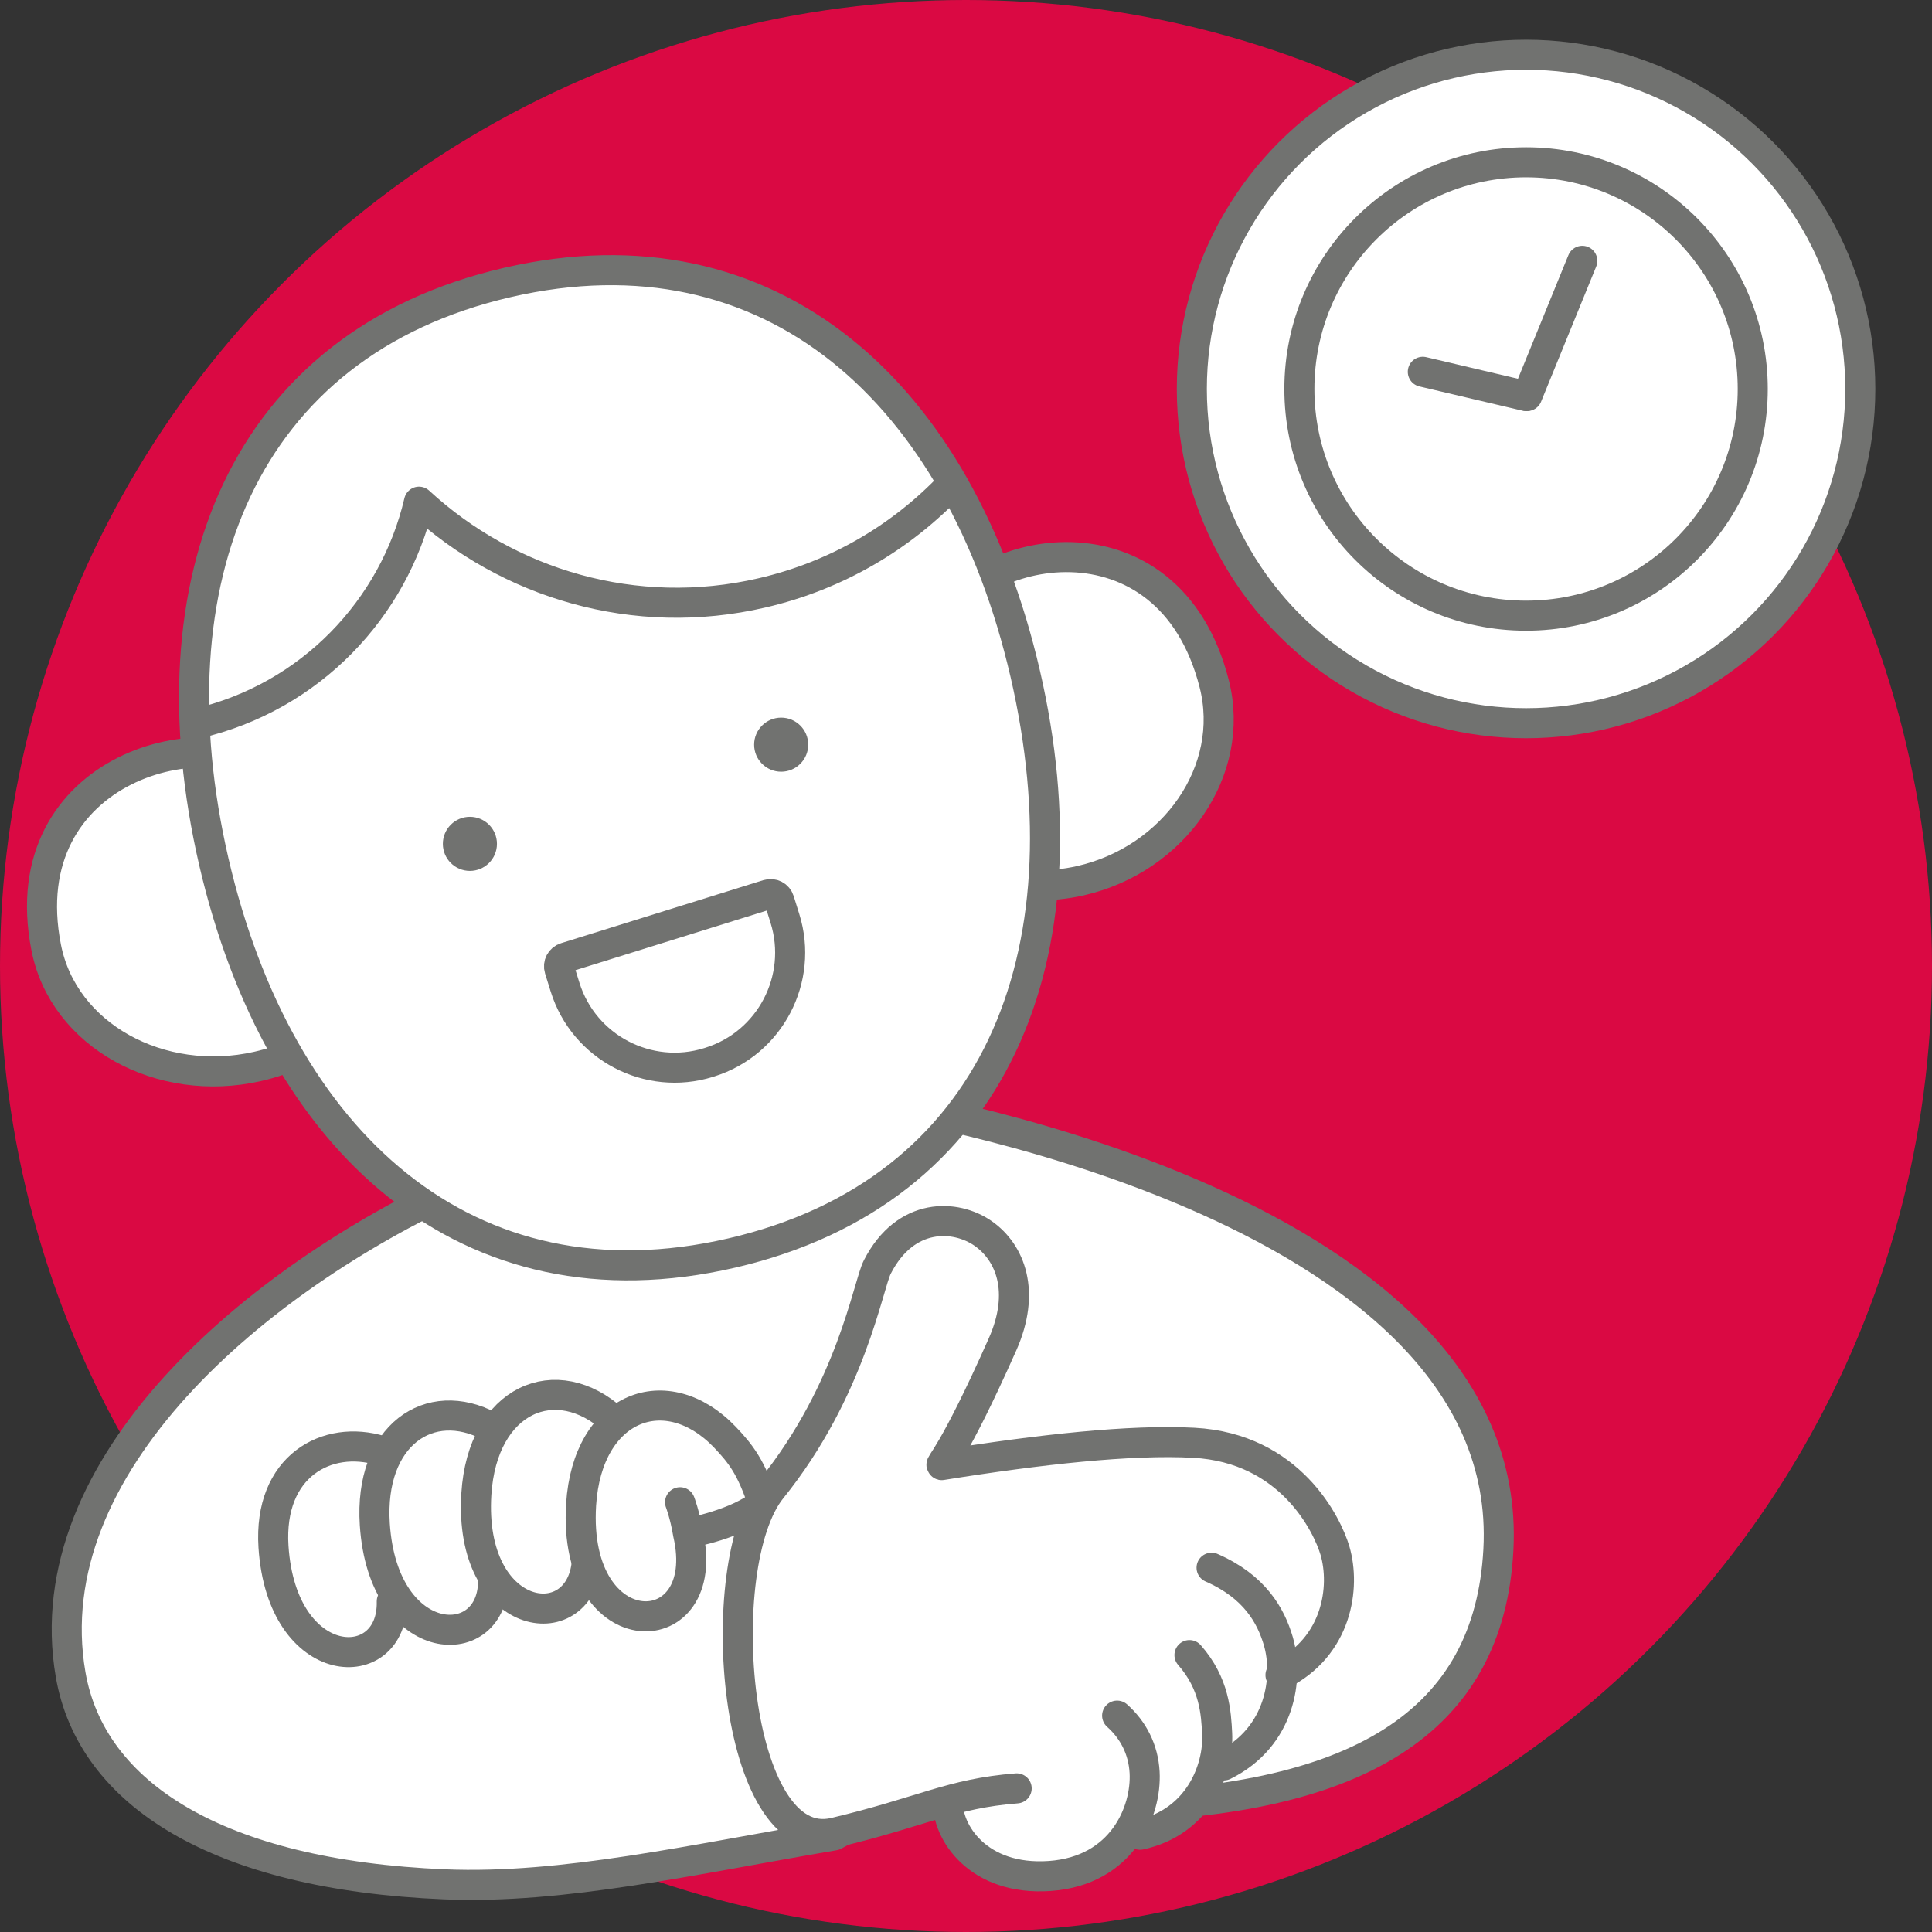 <?xml version="1.0" encoding="UTF-8"?><svg xmlns="http://www.w3.org/2000/svg" viewBox="0 0 90 90"><rect x="0" y="0" width="90" height="90" fill="#333333" stroke="none"/><defs><style>.e,.f{fill:none;}.e,.f,.g,.h,.i{stroke-width:1.4px;}.e,.f,.h{stroke:#717270;}.e,.f,.h,.i{stroke-linecap:round;}.e,.g{stroke-miterlimit:10;}.f,.h,.i{stroke-linejoin:round;}.j{fill:#da0943;}.k{fill:#717270;}.g,.h,.i{fill:#fff;}.g,.i{stroke:#fff;}</style></defs><g id="a"><circle class="j" cx="45" cy="45" r="45"/></g><g id="b"/><g id="c"><g><circle class="h" cx="71.09" cy="18.12" r="15.57"/><g><circle class="h" cx="71.09" cy="18.12" r="10.56"/><line class="h" x1="73.71" y1="12.15" x2="71.14" y2="18.45"/><line class="h" x1="66.28" y1="17.32" x2="71.08" y2="18.45"/></g></g><g><g><path class="h" d="M40.47,51.27l-8.08,2.13-11.02,1.87c-9.37,4.3-19.77,12.97-18.08,22.74,.96,5.55,6.83,9.33,17.42,9.77,5.52,.23,11.54-1.16,18.15-2.28,3.01-1.69,6.11-2.08,9-2.17,.53-.02,2.31,.85,2.83,.85,12.71-.07,18.68-4.04,19.11-11.98,.88-16.39-29.32-20.94-29.32-20.94Z"/><g><g><path class="h" d="M13.09,36.24c-3.2-2.91-12.59-.57-10.94,7.89,.8,4.11,5.33,6.57,9.84,5.55,1.43-.32,2.69-.96,3.73-1.8l-2.63-11.65Z"/><path class="h" d="M43.67,29.33c1.57-3.99,10.75-5.85,12.89,2.51,1.04,4.06-1.87,8.2-6.24,9.19-1.38,.31-2.75,.27-4.02-.05l-2.63-11.65Z"/></g><g><path class="h" d="M47.76,31.39c-3.03-13.08-11.81-21.08-24.13-18.23-12.32,2.85-16.69,13.9-13.67,26.98,3.03,13.08,11.81,21.08,24.13,18.23,12.32-2.85,16.69-13.9,13.67-26.98"/><path class="h" d="M9.16,33.71c5.31-1.23,9.2-5.37,10.36-10.34,4.15,3.83,10.06,5.62,15.97,4.25,3.51-.81,6.53-2.62,8.84-5.06"/><circle class="k" cx="36.39" cy="34.69" r="1.26"/><circle class="k" cx="21.89" cy="39.31" r="1.26"/><path class="h" d="M27.13,42.99h9.85c.24,0,.43,.19,.43,.43v.88c0,2.94-2.39,5.34-5.34,5.34h-.05c-2.94,0-5.34-2.39-5.34-5.34v-.88c0-.24,.19-.43,.43-.43Z" transform="translate(-12.33 11.63) rotate(-17.31)"/></g></g><g><path class="g" d="M27.56,70.18c.12-1.88,.88-3.26,2.05-3.68,.02,0,.05-.02,.07-.03,.99-.32,2.12,.07,3.1,1.1,.9,.94,1.52,1.27,1.94,4.06-.79-.44-1.46,.48-2,.26-.02-.31-.1-.04-.18-.38-.11-.46-.56-.74-1.02-.64-.44,.11-.74,.56-.64,1.02,.08,.35,.12,.69,.13,.99-.02,.1-.03,.21-.01,.31-.05,.53-.23,.95-.54,1.19-.36,.28-.86,.28-1.35,.03-.86-.46-1.72-1.81-1.56-4.24Zm-4.89-.49c.11-1.84,.86-3.2,1.98-3.66,.75-.3,1.61-.15,2.42,.38-.69,.94-1.13,2.19-1.22,3.67-.06,.99,.06,1.86,.27,2.67,0,0,0,.01,0,.02-.09,.89-.59,1.4-1.29,1.34-.94-.08-2.35-1.35-2.16-4.42Zm-4.74,1.3c-.12-1.78,.39-3.17,1.39-3.81,.65-.42,1.45-.44,2.27-.13-.32,.75-.56,1.58-.62,2.53-.11,1.69,.22,3.04,.77,4.06,0,.87-.41,1.43-1.11,1.46-.94,.04-2.5-1.04-2.7-4.11Zm-4.37,1.52c-.11-1.65,.33-2.99,1.2-3.68,.5-.39,1.12-.54,1.78-.44-.25,.81-.38,1.71-.32,2.72,.11,1.61,.56,2.87,1.19,3.8-.02,.07-.04,.15-.04,.23,.02,.89-.41,1.46-1.11,1.49-.94,.04-2.5-1.04-2.7-4.11Z"/><path class="f" d="M32.09,71.41s2.29-.41,3.45-1.4c-.55-1.67-1.03-2.28-1.77-3.06-2.72-2.84-6.41-1.46-6.7,3.14-.42,6.77,6.2,6.63,4.98,1.35-.15-.9-.37-1.46-.37-1.46"/><path class="f" d="M28.6,66.17c-2.68-2.46-6.13-1.01-6.41,3.43-.37,5.97,4.77,6.75,5.14,3.23"/><path class="f" d="M22.82,66.45c-2.8-1.5-5.63,.4-5.36,4.56,.39,5.97,5.59,6.09,5.51,2.55"/><path class="f" d="M17.75,67.58c-2.51-.77-5.25,.71-5.01,4.47,.39,5.97,5.59,6.09,5.51,2.55"/></g></g><g><path class="i" d="M41.98,59.75c1.22-2.74,4.72-4.81,4.04,1.86-.17,1.68-3.38,5.72-2.18,6.93,12.36-2.2,17.98,1.46,18.58,5.15,.57,.34-2.86,2.49-2.62,3.34,.32,1.11-.71,2.38-2.09,3.6,0-.05,0-.09,0-.14-.05-1-.14-2.63-1.5-4.17-.31-.35-.85-.39-1.2-.08-.35,.31-.39,.84-.07,1.2,.97,1.1,1.03,2.21,1.08,3.11,.06,1.07-.44,2.65-1.87,3.45,.17-.61,.23-1.2,.21-1.72-.06-1.25-.61-2.38-1.56-3.23-.35-.31-.89-.28-1.2,.07-.31,.35-.28,.88,.07,1.2,.61,.54,.96,1.25,.99,2.04,.05,1.02-.5,3.71-3.63,3.94-1.62,.12-2.56-.44-3.07-.93-.44-.42-.67-.93-.75-1.32,.51-.08,1.04-.15,1.59-.19,.47-.03,.82-.44,.79-.9,0-.43-.43-.82-.9-.79-2.54,.17-4.56,2.18-7.98,2.95,0,0-3.45,.37-4.12-6.14s.96-8.49,.96-8.49c1.73-1.84,5.26-8.1,6.43-10.73Z"/><g><path class="e" d="M44.16,83.92c-.06,1.39,1.38,3.71,4.75,3.47s4.51-3.02,4.41-4.83c-.06-1.07-.53-1.97-1.28-2.64"/><path class="e" d="M53.11,85.47c2.73-.6,3.67-3.06,3.59-4.71-.05-.94-.11-2.32-1.29-3.66"/><path class="e" d="M57.01,82.24c2.66-1.32,3.03-4.1,2.54-5.79-.35-1.19-1.1-2.54-3.11-3.42"/><path class="f" d="M59.65,78.03c2.66-1.32,3.03-4.1,2.54-5.79-.35-1.19-2.07-4.79-6.58-5.03-2.93-.16-7.18,.31-11.74,1.04-.12-.03,.5-.38,2.83-5.62,1.09-2.45,.37-4.28-.9-5.17s-3.61-1.02-4.93,1.56c-.44,.85-1.2,5.71-4.93,10.34-2.85,3.54-1.8,17.14,2.94,16.01,4.13-.98,5.41-1.82,8.48-2.06"/></g></g></g></g><g id="d"/></svg>